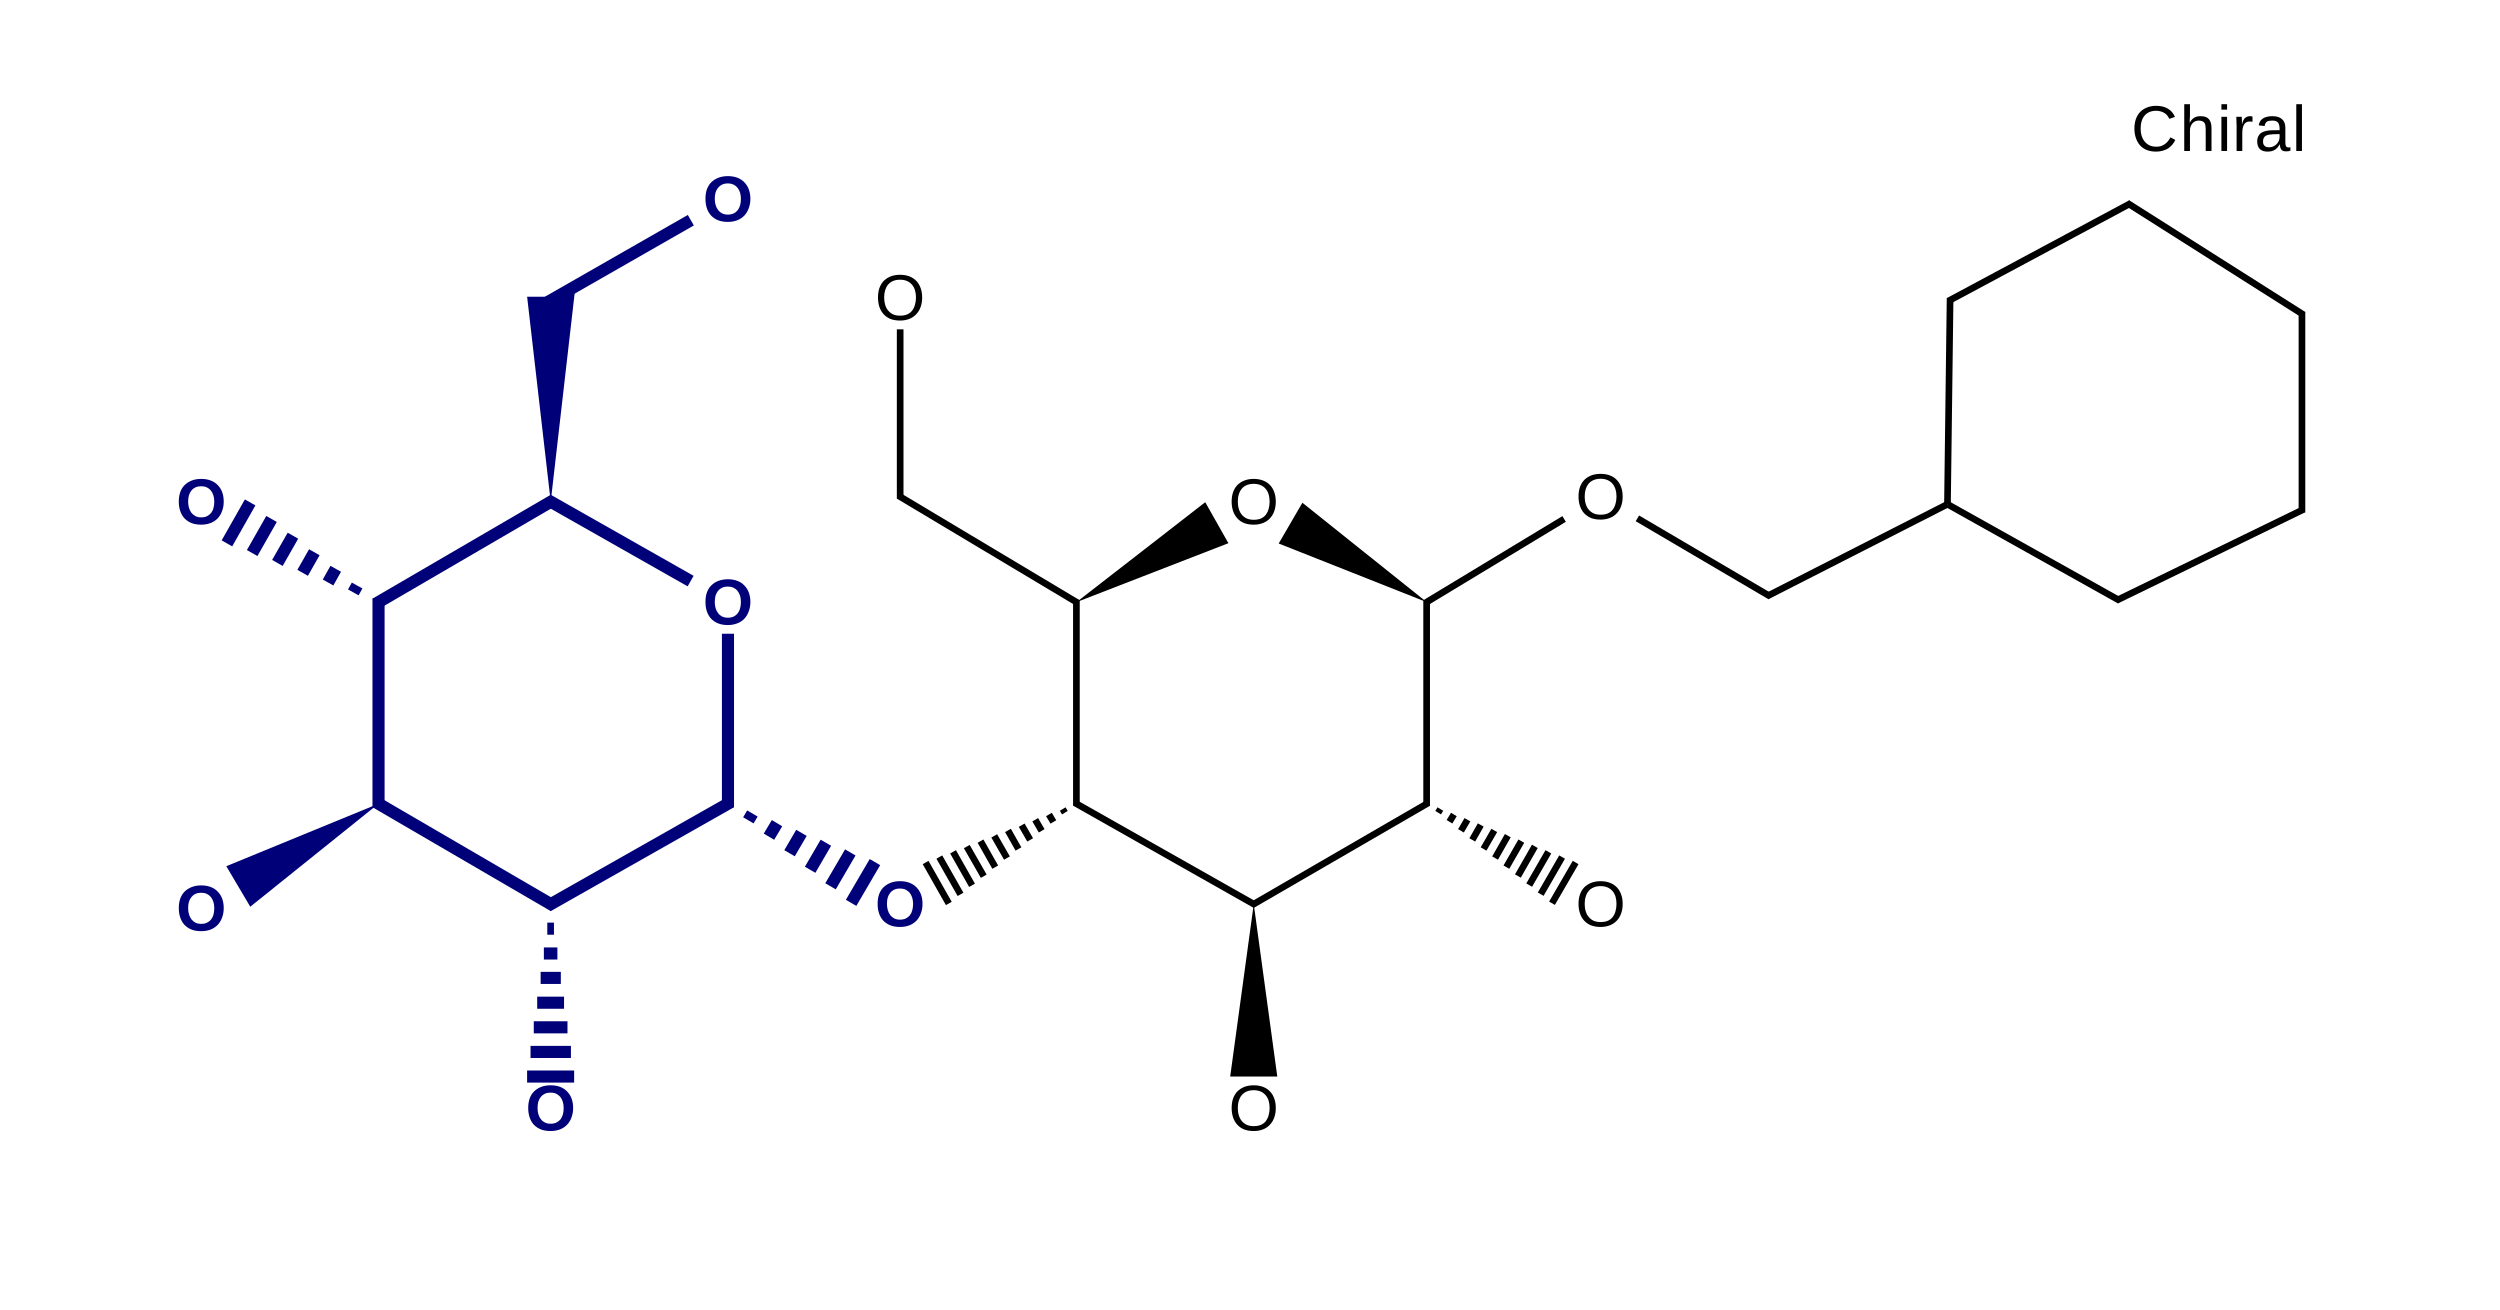 <?xml version="1.0" encoding="UTF-8"?>
<svg xmlns="http://www.w3.org/2000/svg" xmlns:xlink="http://www.w3.org/1999/xlink" width="215.2pt" height="112.8pt" viewBox="0 0 215.2 112.8" version="1.1">
<g id="surface7">
<path style=" stroke:none;fill-rule:nonzero;fill:rgb(0%,0%,0%);fill-opacity:1;" d="M 185.602 9.535 C 185.383 9.535 185.191 9.57 185.023 9.645 C 184.855 9.715 184.715 9.82 184.602 9.957 C 184.492 10.086 184.406 10.246 184.352 10.434 C 184.293 10.625 184.266 10.832 184.266 11.066 C 184.266 11.297 184.293 11.508 184.352 11.703 C 184.418 11.895 184.504 12.059 184.621 12.191 C 184.738 12.332 184.879 12.441 185.047 12.52 C 185.219 12.594 185.41 12.629 185.621 12.629 C 185.773 12.629 185.906 12.609 186.023 12.574 C 186.145 12.531 186.258 12.473 186.359 12.398 C 186.461 12.328 186.547 12.246 186.621 12.148 C 186.699 12.059 186.766 11.949 186.828 11.824 L 187.25 12.043 C 187.188 12.188 187.102 12.32 187 12.441 C 186.898 12.566 186.777 12.676 186.645 12.77 C 186.504 12.855 186.348 12.926 186.176 12.973 C 186 13.023 185.809 13.051 185.602 13.051 C 185.289 13.051 185.016 13 184.785 12.91 C 184.551 12.809 184.355 12.672 184.199 12.496 C 184.047 12.316 183.93 12.105 183.852 11.867 C 183.77 11.625 183.73 11.355 183.73 11.066 C 183.73 10.77 183.77 10.5 183.852 10.262 C 183.938 10.016 184.059 9.812 184.219 9.645 C 184.379 9.477 184.574 9.348 184.809 9.254 C 185.039 9.16 185.301 9.109 185.602 9.109 C 186.004 9.109 186.34 9.191 186.609 9.352 C 186.883 9.512 187.09 9.75 187.219 10.066 L 186.73 10.23 C 186.691 10.137 186.645 10.051 186.578 9.969 C 186.52 9.883 186.441 9.812 186.348 9.75 C 186.254 9.688 186.145 9.637 186.023 9.598 C 185.898 9.555 185.758 9.535 185.602 9.535 Z M 185.602 9.535 "/>
<path style=" stroke:none;fill-rule:nonzero;fill:rgb(0%,0%,0%);fill-opacity:1;" d="M 188.488 10.566 C 188.547 10.465 188.602 10.379 188.66 10.316 C 188.727 10.246 188.793 10.184 188.867 10.141 C 188.945 10.094 189.031 10.055 189.117 10.035 C 189.211 10.012 189.316 10 189.434 10 C 189.621 10 189.773 10.027 189.891 10.078 C 190.012 10.129 190.105 10.203 190.172 10.293 C 190.242 10.391 190.293 10.5 190.324 10.629 C 190.352 10.754 190.367 10.891 190.367 11.043 L 190.367 12.996 L 189.867 12.996 L 189.867 11.129 C 189.867 11.008 189.859 10.898 189.844 10.805 C 189.828 10.711 189.801 10.637 189.758 10.574 C 189.715 10.512 189.652 10.465 189.574 10.434 C 189.492 10.398 189.391 10.379 189.27 10.379 C 189.152 10.379 189.047 10.402 188.957 10.445 C 188.859 10.488 188.781 10.551 188.715 10.629 C 188.652 10.703 188.598 10.793 188.562 10.902 C 188.527 11.012 188.512 11.129 188.512 11.262 L 188.512 12.996 L 188.02 12.996 L 188.02 8.969 L 188.512 8.969 L 188.512 10.012 C 188.512 10.078 188.504 10.141 188.5 10.195 C 188.5 10.258 188.492 10.309 188.488 10.359 C 188.488 10.41 188.488 10.453 188.488 10.488 C 188.488 10.527 188.488 10.551 188.488 10.566 Z M 188.488 10.566 "/>
<path style=" stroke:none;fill-rule:nonzero;fill:rgb(0%,0%,0%);fill-opacity:1;" d="M 191.219 9.438 L 191.219 8.969 L 191.707 8.969 L 191.707 9.438 Z M 191.219 12.996 L 191.219 10.055 L 191.707 10.055 L 191.707 12.996 Z M 191.219 12.996 "/>
<path style=" stroke:none;fill-rule:nonzero;fill:rgb(0%,0%,0%);fill-opacity:1;" d="M 192.527 12.996 L 192.527 10.738 C 192.527 10.684 192.52 10.621 192.516 10.555 C 192.516 10.488 192.516 10.43 192.516 10.371 C 192.516 10.312 192.512 10.258 192.504 10.207 C 192.504 10.148 192.504 10.098 192.504 10.055 L 192.973 10.055 C 192.973 10.098 192.973 10.148 192.973 10.207 C 192.977 10.258 192.984 10.312 192.984 10.371 C 192.984 10.422 192.984 10.477 192.984 10.531 C 192.988 10.586 192.992 10.629 192.992 10.664 L 193.004 10.664 C 193.031 10.551 193.062 10.453 193.102 10.371 C 193.145 10.281 193.191 10.215 193.242 10.164 C 193.301 10.113 193.367 10.074 193.438 10.043 C 193.508 10.016 193.598 10 193.699 10 C 193.734 10 193.77 10.008 193.809 10.012 C 193.844 10.02 193.875 10.027 193.895 10.035 L 193.895 10.477 C 193.863 10.473 193.828 10.469 193.785 10.469 C 193.742 10.461 193.691 10.457 193.633 10.457 C 193.527 10.457 193.43 10.484 193.352 10.531 C 193.27 10.586 193.207 10.652 193.156 10.738 C 193.105 10.824 193.07 10.934 193.047 11.066 C 193.027 11.188 193.016 11.32 193.016 11.465 L 193.016 12.996 Z M 192.527 12.996 "/>
<path style=" stroke:none;fill-rule:nonzero;fill:rgb(0%,0%,0%);fill-opacity:1;" d="M 195.191 13.051 C 194.895 13.051 194.672 12.973 194.52 12.824 C 194.371 12.664 194.301 12.449 194.301 12.172 C 194.301 11.984 194.336 11.828 194.41 11.703 C 194.48 11.574 194.578 11.477 194.691 11.41 C 194.816 11.34 194.953 11.289 195.105 11.262 C 195.258 11.234 195.414 11.215 195.574 11.215 L 196.227 11.207 L 196.227 11.043 C 196.227 10.922 196.207 10.82 196.18 10.738 C 196.16 10.652 196.121 10.586 196.074 10.531 C 196.02 10.477 195.957 10.434 195.879 10.414 C 195.797 10.391 195.703 10.379 195.594 10.379 C 195.5 10.379 195.414 10.391 195.336 10.402 C 195.262 10.41 195.195 10.434 195.137 10.469 C 195.086 10.504 195.043 10.555 195.008 10.621 C 194.969 10.68 194.949 10.754 194.941 10.848 L 194.434 10.793 C 194.445 10.68 194.48 10.574 194.531 10.477 C 194.578 10.387 194.652 10.301 194.746 10.23 C 194.84 10.16 194.957 10.105 195.094 10.066 C 195.238 10.023 195.41 10 195.605 10 C 195.977 10 196.25 10.086 196.441 10.262 C 196.629 10.43 196.723 10.672 196.723 10.988 L 196.723 12.258 C 196.723 12.406 196.742 12.512 196.777 12.582 C 196.812 12.656 196.887 12.691 196.996 12.691 C 197.023 12.691 197.051 12.691 197.07 12.691 C 197.098 12.688 197.129 12.68 197.16 12.672 L 197.16 12.973 C 197.094 12.996 197.031 13.012 196.973 13.02 C 196.914 13.023 196.848 13.027 196.777 13.027 C 196.684 13.027 196.605 13.02 196.539 12.996 C 196.473 12.969 196.422 12.93 196.375 12.875 C 196.34 12.828 196.312 12.766 196.289 12.691 C 196.27 12.621 196.25 12.535 196.246 12.434 L 196.227 12.434 C 196.172 12.527 196.117 12.613 196.051 12.691 C 195.992 12.766 195.922 12.832 195.832 12.887 C 195.754 12.938 195.66 12.98 195.551 13.008 C 195.449 13.035 195.328 13.051 195.191 13.051 Z M 195.301 12.68 C 195.453 12.68 195.586 12.656 195.703 12.594 C 195.824 12.539 195.922 12.465 195.996 12.379 C 196.074 12.289 196.133 12.199 196.172 12.094 C 196.207 11.988 196.227 11.887 196.227 11.793 L 196.227 11.543 L 195.691 11.555 C 195.574 11.562 195.465 11.57 195.355 11.586 C 195.246 11.602 195.148 11.629 195.062 11.672 C 194.98 11.715 194.914 11.781 194.867 11.867 C 194.824 11.949 194.801 12.051 194.801 12.184 C 194.801 12.344 194.844 12.465 194.934 12.551 C 195.02 12.637 195.141 12.68 195.301 12.68 Z M 195.301 12.68 "/>
<path style=" stroke:none;fill-rule:nonzero;fill:rgb(0%,0%,0%);fill-opacity:1;" d="M 197.664 12.996 L 197.664 8.969 L 198.152 8.969 L 198.152 12.996 Z M 197.664 12.996 "/>
<path style=" stroke:none;fill-rule:nonzero;fill:rgb(0%,0%,47.059%);fill-opacity:1;" d="M 79.41 77.809 C 79.41 78.105 79.363 78.375 79.27 78.621 C 79.184 78.867 79.055 79.078 78.891 79.25 C 78.723 79.422 78.52 79.559 78.281 79.652 C 78.043 79.742 77.77 79.793 77.469 79.793 C 77.148 79.793 76.871 79.742 76.633 79.652 C 76.391 79.551 76.188 79.414 76.023 79.238 C 75.863 79.059 75.742 78.848 75.664 78.609 C 75.582 78.367 75.547 78.098 75.547 77.809 C 75.547 77.512 75.582 77.242 75.664 77.004 C 75.75 76.758 75.875 76.555 76.043 76.387 C 76.211 76.219 76.414 76.09 76.652 75.996 C 76.891 75.902 77.164 75.852 77.477 75.852 C 77.789 75.852 78.066 75.902 78.305 75.996 C 78.543 76.09 78.742 76.223 78.902 76.395 C 79.066 76.562 79.195 76.766 79.281 77.004 C 79.367 77.242 79.41 77.512 79.41 77.809 Z M 78.598 77.809 C 78.598 77.605 78.57 77.426 78.52 77.266 C 78.469 77.105 78.395 76.969 78.305 76.852 C 78.207 76.738 78.09 76.645 77.957 76.582 C 77.816 76.516 77.656 76.484 77.477 76.484 C 77.289 76.484 77.121 76.516 76.98 76.582 C 76.84 76.645 76.723 76.738 76.633 76.852 C 76.535 76.969 76.461 77.105 76.414 77.266 C 76.371 77.426 76.348 77.605 76.348 77.809 C 76.348 78.012 76.375 78.195 76.426 78.359 C 76.473 78.52 76.547 78.66 76.641 78.785 C 76.734 78.898 76.852 78.996 76.988 79.066 C 77.125 79.129 77.285 79.164 77.469 79.164 C 77.664 79.164 77.828 79.129 77.969 79.066 C 78.109 78.996 78.23 78.898 78.324 78.785 C 78.418 78.66 78.488 78.516 78.531 78.348 C 78.574 78.184 78.598 78.004 78.598 77.809 Z M 78.598 77.809 "/>
<path style=" stroke:none;fill-rule:nonzero;fill:rgb(0%,0%,0%);fill-opacity:1;" d="M 109.82 43.18 C 109.82 43.477 109.777 43.746 109.691 43.992 C 109.605 44.238 109.477 44.449 109.312 44.621 C 109.152 44.797 108.953 44.93 108.715 45.023 C 108.48 45.113 108.219 45.164 107.922 45.164 C 107.602 45.164 107.324 45.113 107.086 45.023 C 106.852 44.922 106.656 44.785 106.5 44.609 C 106.34 44.43 106.219 44.219 106.141 43.98 C 106.059 43.738 106.02 43.469 106.02 43.18 C 106.02 42.883 106.059 42.613 106.141 42.375 C 106.227 42.129 106.348 41.926 106.508 41.758 C 106.676 41.59 106.871 41.461 107.105 41.367 C 107.344 41.273 107.617 41.223 107.922 41.223 C 108.227 41.223 108.496 41.273 108.734 41.367 C 108.973 41.461 109.172 41.594 109.332 41.766 C 109.492 41.934 109.609 42.137 109.691 42.375 C 109.777 42.613 109.82 42.883 109.82 43.18 Z M 109.289 43.18 C 109.289 42.949 109.258 42.738 109.203 42.547 C 109.145 42.359 109.055 42.203 108.941 42.07 C 108.824 41.934 108.68 41.828 108.508 41.758 C 108.34 41.688 108.145 41.648 107.922 41.648 C 107.695 41.648 107.496 41.688 107.324 41.758 C 107.148 41.828 107.004 41.934 106.891 42.07 C 106.781 42.203 106.695 42.359 106.641 42.547 C 106.578 42.738 106.551 42.949 106.551 43.18 C 106.551 43.41 106.578 43.621 106.641 43.816 C 106.695 44.008 106.785 44.172 106.898 44.309 C 107.016 44.445 107.156 44.555 107.324 44.633 C 107.496 44.707 107.695 44.742 107.922 44.742 C 108.16 44.742 108.367 44.707 108.539 44.633 C 108.715 44.555 108.855 44.445 108.965 44.309 C 109.07 44.164 109.152 43.996 109.203 43.809 C 109.258 43.613 109.289 43.402 109.289 43.18 Z M 109.289 43.18 "/>
<path style=" stroke:none;fill-rule:nonzero;fill:rgb(0%,0%,0%);fill-opacity:1;" d="M 109.82 95.375 C 109.82 95.672 109.777 95.945 109.691 96.188 C 109.605 96.438 109.477 96.645 109.312 96.816 C 109.152 96.992 108.953 97.129 108.715 97.219 C 108.48 97.312 108.219 97.359 107.922 97.359 C 107.602 97.359 107.324 97.312 107.086 97.219 C 106.852 97.121 106.656 96.98 106.5 96.809 C 106.34 96.629 106.219 96.418 106.141 96.18 C 106.059 95.934 106.02 95.664 106.02 95.375 C 106.02 95.078 106.059 94.809 106.141 94.57 C 106.227 94.328 106.348 94.121 106.508 93.953 C 106.676 93.789 106.871 93.656 107.105 93.562 C 107.344 93.469 107.617 93.422 107.922 93.422 C 108.227 93.422 108.496 93.469 108.734 93.562 C 108.973 93.656 109.172 93.789 109.332 93.965 C 109.492 94.133 109.609 94.332 109.691 94.57 C 109.777 94.809 109.82 95.078 109.82 95.375 Z M 109.289 95.375 C 109.289 95.145 109.258 94.934 109.203 94.746 C 109.145 94.559 109.055 94.398 108.941 94.27 C 108.824 94.133 108.68 94.027 108.508 93.953 C 108.34 93.883 108.145 93.844 107.922 93.844 C 107.695 93.844 107.496 93.883 107.324 93.953 C 107.148 94.027 107.004 94.133 106.891 94.27 C 106.781 94.398 106.695 94.559 106.641 94.746 C 106.578 94.934 106.551 95.145 106.551 95.375 C 106.551 95.609 106.578 95.82 106.641 96.016 C 106.695 96.203 106.785 96.367 106.898 96.504 C 107.016 96.641 107.156 96.75 107.324 96.828 C 107.496 96.902 107.695 96.938 107.922 96.938 C 108.16 96.938 108.367 96.902 108.539 96.828 C 108.715 96.75 108.855 96.641 108.965 96.504 C 109.07 96.359 109.152 96.195 109.203 96.004 C 109.258 95.809 109.289 95.602 109.289 95.375 Z M 109.289 95.375 "/>
<path style=" stroke:none;fill-rule:nonzero;fill:rgb(0%,0%,0%);fill-opacity:1;" d="M 79.379 25.605 C 79.379 25.906 79.336 26.176 79.25 26.422 C 79.16 26.668 79.035 26.879 78.867 27.051 C 78.707 27.223 78.512 27.359 78.27 27.453 C 78.039 27.543 77.773 27.594 77.477 27.594 C 77.156 27.594 76.879 27.543 76.641 27.453 C 76.41 27.352 76.211 27.215 76.055 27.039 C 75.895 26.859 75.777 26.648 75.695 26.41 C 75.617 26.168 75.578 25.898 75.578 25.605 C 75.578 25.312 75.617 25.043 75.695 24.805 C 75.785 24.559 75.906 24.355 76.066 24.184 C 76.23 24.02 76.43 23.891 76.664 23.793 C 76.902 23.703 77.176 23.652 77.477 23.652 C 77.781 23.652 78.055 23.703 78.293 23.793 C 78.531 23.891 78.73 24.023 78.891 24.195 C 79.047 24.363 79.168 24.566 79.25 24.805 C 79.336 25.043 79.379 25.312 79.379 25.605 Z M 78.848 25.605 C 78.848 25.375 78.816 25.168 78.758 24.977 C 78.699 24.789 78.613 24.629 78.5 24.5 C 78.383 24.363 78.238 24.258 78.066 24.184 C 77.895 24.113 77.699 24.078 77.477 24.078 C 77.254 24.078 77.055 24.113 76.879 24.184 C 76.707 24.258 76.559 24.363 76.445 24.5 C 76.336 24.629 76.254 24.789 76.195 24.977 C 76.137 25.168 76.109 25.375 76.109 25.605 C 76.109 25.84 76.137 26.051 76.195 26.246 C 76.254 26.438 76.34 26.602 76.457 26.734 C 76.57 26.875 76.711 26.984 76.879 27.062 C 77.055 27.137 77.254 27.172 77.477 27.172 C 77.719 27.172 77.922 27.137 78.098 27.062 C 78.27 26.984 78.414 26.875 78.52 26.734 C 78.629 26.594 78.707 26.426 78.758 26.238 C 78.816 26.043 78.848 25.832 78.848 25.605 Z M 78.848 25.605 "/>
<path style=" stroke:none;fill-rule:nonzero;fill:rgb(0%,0%,47.059%);fill-opacity:1;" d="M 64.594 51.816 C 64.594 52.117 64.543 52.387 64.449 52.629 C 64.363 52.879 64.234 53.086 64.07 53.262 C 63.902 53.434 63.703 53.57 63.461 53.66 C 63.223 53.754 62.953 53.805 62.648 53.805 C 62.328 53.805 62.051 53.754 61.812 53.66 C 61.574 53.562 61.367 53.422 61.203 53.25 C 61.043 53.07 60.922 52.859 60.844 52.621 C 60.762 52.375 60.727 52.105 60.727 51.816 C 60.727 51.52 60.762 51.254 60.844 51.016 C 60.934 50.77 61.055 50.562 61.227 50.395 C 61.391 50.23 61.594 50.098 61.832 50.004 C 62.07 49.914 62.348 49.863 62.66 49.863 C 62.969 49.863 63.246 49.914 63.484 50.004 C 63.723 50.098 63.922 50.23 64.082 50.406 C 64.246 50.574 64.375 50.773 64.461 51.016 C 64.547 51.254 64.594 51.52 64.594 51.816 Z M 63.777 51.816 C 63.777 51.617 63.75 51.434 63.703 51.273 C 63.648 51.117 63.578 50.977 63.484 50.863 C 63.391 50.746 63.273 50.656 63.137 50.59 C 62.996 50.523 62.836 50.492 62.66 50.492 C 62.469 50.492 62.305 50.523 62.16 50.59 C 62.02 50.656 61.902 50.746 61.812 50.863 C 61.715 50.977 61.645 51.117 61.594 51.273 C 61.551 51.434 61.527 51.617 61.527 51.816 C 61.527 52.02 61.555 52.203 61.605 52.371 C 61.652 52.531 61.727 52.672 61.824 52.793 C 61.914 52.91 62.031 53.004 62.168 53.074 C 62.305 53.141 62.465 53.172 62.648 53.172 C 62.844 53.172 63.008 53.141 63.148 53.074 C 63.293 53.004 63.41 52.91 63.504 52.793 C 63.598 52.672 63.668 52.527 63.711 52.359 C 63.754 52.195 63.777 52.012 63.777 51.816 Z M 63.777 51.816 "/>
<path style=" stroke:none;fill-rule:nonzero;fill:rgb(0%,0%,0%);fill-opacity:1;" d="M 139.68 77.809 C 139.68 78.105 139.637 78.375 139.551 78.621 C 139.465 78.867 139.336 79.078 139.172 79.25 C 139.012 79.422 138.812 79.559 138.574 79.652 C 138.34 79.742 138.074 79.793 137.781 79.793 C 137.461 79.793 137.184 79.742 136.945 79.652 C 136.711 79.551 136.516 79.414 136.355 79.238 C 136.195 79.059 136.078 78.848 136 78.609 C 135.918 78.367 135.879 78.098 135.879 77.809 C 135.879 77.512 135.918 77.242 136 77.004 C 136.086 76.758 136.207 76.555 136.367 76.387 C 136.535 76.219 136.73 76.09 136.965 75.996 C 137.203 75.902 137.477 75.852 137.781 75.852 C 138.086 75.852 138.355 75.902 138.594 75.996 C 138.832 76.09 139.031 76.223 139.191 76.395 C 139.348 76.562 139.469 76.766 139.551 77.004 C 139.637 77.242 139.68 77.512 139.68 77.809 Z M 139.148 77.809 C 139.148 77.574 139.117 77.367 139.062 77.176 C 139 76.988 138.914 76.828 138.801 76.699 C 138.684 76.562 138.539 76.457 138.367 76.387 C 138.199 76.312 138.004 76.277 137.781 76.277 C 137.555 76.277 137.355 76.312 137.184 76.387 C 137.008 76.457 136.863 76.562 136.75 76.699 C 136.641 76.828 136.555 76.988 136.5 77.176 C 136.438 77.367 136.41 77.574 136.41 77.809 C 136.41 78.039 136.438 78.25 136.5 78.445 C 136.555 78.637 136.641 78.801 136.758 78.934 C 136.875 79.074 137.016 79.184 137.184 79.262 C 137.355 79.336 137.555 79.371 137.781 79.371 C 138.02 79.371 138.227 79.336 138.398 79.262 C 138.574 79.184 138.715 79.074 138.824 78.934 C 138.93 78.793 139.012 78.625 139.062 78.438 C 139.117 78.242 139.148 78.031 139.148 77.809 Z M 139.148 77.809 "/>
<path style=" stroke:none;fill-rule:nonzero;fill:rgb(0%,0%,0%);fill-opacity:1;" d="M 139.68 42.742 C 139.68 43.039 139.637 43.312 139.551 43.555 C 139.465 43.801 139.336 44.012 139.172 44.184 C 139.012 44.359 138.812 44.492 138.574 44.586 C 138.34 44.68 138.074 44.727 137.781 44.727 C 137.461 44.727 137.184 44.68 136.945 44.586 C 136.711 44.484 136.516 44.348 136.355 44.172 C 136.195 43.996 136.078 43.781 136 43.543 C 135.918 43.301 135.879 43.031 135.879 42.742 C 135.879 42.445 135.918 42.176 136 41.938 C 136.086 41.695 136.207 41.488 136.367 41.32 C 136.535 41.152 136.73 41.023 136.965 40.93 C 137.203 40.836 137.477 40.789 137.781 40.789 C 138.086 40.789 138.355 40.836 138.594 40.93 C 138.832 41.023 139.031 41.156 139.191 41.332 C 139.348 41.5 139.469 41.699 139.551 41.938 C 139.637 42.176 139.68 42.445 139.68 42.742 Z M 139.148 42.742 C 139.148 42.512 139.117 42.301 139.062 42.113 C 139 41.926 138.914 41.766 138.801 41.633 C 138.684 41.5 138.539 41.395 138.367 41.32 C 138.199 41.25 138.004 41.211 137.781 41.211 C 137.555 41.211 137.355 41.25 137.184 41.32 C 137.008 41.395 136.863 41.5 136.75 41.633 C 136.641 41.766 136.555 41.926 136.5 42.113 C 136.438 42.301 136.41 42.512 136.41 42.742 C 136.41 42.973 136.438 43.188 136.5 43.383 C 136.555 43.57 136.641 43.734 136.758 43.871 C 136.875 44.008 137.016 44.117 137.184 44.195 C 137.355 44.27 137.555 44.305 137.781 44.305 C 138.02 44.305 138.227 44.27 138.398 44.195 C 138.574 44.117 138.715 44.008 138.824 43.871 C 138.93 43.727 139.012 43.562 139.062 43.371 C 139.117 43.176 139.148 42.965 139.148 42.742 Z M 139.148 42.742 "/>
<path style=" stroke:none;fill-rule:nonzero;fill:rgb(0%,0%,47.059%);fill-opacity:1;" d="M 49.336 95.375 C 49.336 95.672 49.285 95.945 49.195 96.188 C 49.105 96.438 48.98 96.645 48.812 96.816 C 48.645 96.992 48.445 97.129 48.207 97.219 C 47.965 97.312 47.695 97.359 47.391 97.359 C 47.07 97.359 46.793 97.312 46.555 97.219 C 46.316 97.121 46.113 96.98 45.945 96.809 C 45.785 96.629 45.668 96.418 45.59 96.18 C 45.508 95.934 45.469 95.664 45.469 95.375 C 45.469 95.078 45.508 94.809 45.59 94.57 C 45.676 94.328 45.801 94.121 45.969 93.953 C 46.133 93.789 46.336 93.656 46.578 93.562 C 46.816 93.469 47.09 93.422 47.402 93.422 C 47.711 93.422 47.988 93.469 48.227 93.562 C 48.465 93.656 48.664 93.789 48.824 93.965 C 48.992 94.133 49.117 94.332 49.203 94.57 C 49.293 94.809 49.336 95.078 49.336 95.375 Z M 48.52 95.375 C 48.52 95.176 48.492 94.992 48.445 94.832 C 48.395 94.676 48.32 94.535 48.227 94.418 C 48.133 94.305 48.016 94.215 47.879 94.148 C 47.742 94.082 47.582 94.051 47.402 94.051 C 47.211 94.051 47.047 94.082 46.902 94.148 C 46.766 94.215 46.648 94.305 46.555 94.418 C 46.461 94.535 46.387 94.676 46.336 94.832 C 46.293 94.992 46.273 95.176 46.273 95.375 C 46.273 95.578 46.297 95.762 46.348 95.93 C 46.398 96.09 46.469 96.23 46.566 96.352 C 46.656 96.469 46.773 96.562 46.914 96.633 C 47.051 96.699 47.211 96.73 47.391 96.73 C 47.586 96.73 47.754 96.699 47.891 96.633 C 48.035 96.562 48.152 96.469 48.25 96.352 C 48.34 96.23 48.41 96.086 48.457 95.918 C 48.5 95.75 48.52 95.57 48.52 95.375 Z M 48.52 95.375 "/>
<path style=" stroke:none;fill-rule:nonzero;fill:rgb(0%,0%,47.059%);fill-opacity:1;" d="M 19.258 78.172 C 19.258 78.469 19.211 78.738 19.117 78.984 C 19.031 79.23 18.902 79.441 18.738 79.613 C 18.57 79.789 18.367 79.922 18.129 80.016 C 17.891 80.109 17.617 80.156 17.316 80.156 C 16.996 80.156 16.719 80.109 16.48 80.016 C 16.238 79.914 16.035 79.777 15.871 79.602 C 15.711 79.422 15.59 79.211 15.512 78.973 C 15.43 78.73 15.391 78.461 15.391 78.172 C 15.391 77.875 15.43 77.605 15.512 77.367 C 15.598 77.121 15.723 76.918 15.891 76.75 C 16.059 76.582 16.262 76.453 16.5 76.359 C 16.738 76.266 17.012 76.215 17.324 76.215 C 17.637 76.215 17.914 76.266 18.152 76.359 C 18.391 76.453 18.59 76.586 18.75 76.758 C 18.914 76.926 19.043 77.129 19.129 77.367 C 19.215 77.605 19.258 77.875 19.258 78.172 Z M 18.445 78.172 C 18.445 77.969 18.418 77.789 18.367 77.629 C 18.316 77.469 18.242 77.332 18.152 77.215 C 18.055 77.102 17.938 77.008 17.805 76.945 C 17.664 76.879 17.504 76.848 17.324 76.848 C 17.137 76.848 16.969 76.879 16.824 76.945 C 16.688 77.008 16.57 77.102 16.48 77.215 C 16.383 77.332 16.309 77.469 16.262 77.629 C 16.219 77.789 16.195 77.969 16.195 78.172 C 16.195 78.375 16.219 78.559 16.273 78.723 C 16.32 78.883 16.395 79.023 16.488 79.148 C 16.582 79.262 16.699 79.359 16.836 79.43 C 16.973 79.496 17.133 79.527 17.316 79.527 C 17.512 79.527 17.676 79.496 17.812 79.43 C 17.957 79.359 18.078 79.262 18.172 79.148 C 18.266 79.023 18.336 78.883 18.379 78.711 C 18.422 78.547 18.445 78.367 18.445 78.172 Z M 18.445 78.172 "/>
<path style=" stroke:none;fill-rule:nonzero;fill:rgb(0%,0%,47.059%);fill-opacity:1;" d="M 19.258 43.18 C 19.258 43.477 19.211 43.746 19.117 43.992 C 19.031 44.238 18.902 44.449 18.738 44.621 C 18.57 44.797 18.367 44.93 18.129 45.023 C 17.891 45.113 17.617 45.164 17.316 45.164 C 16.996 45.164 16.719 45.113 16.48 45.023 C 16.238 44.922 16.035 44.785 15.871 44.609 C 15.711 44.43 15.59 44.219 15.512 43.98 C 15.43 43.738 15.391 43.469 15.391 43.18 C 15.391 42.883 15.43 42.613 15.512 42.375 C 15.598 42.129 15.723 41.926 15.891 41.758 C 16.059 41.59 16.262 41.461 16.5 41.367 C 16.738 41.273 17.012 41.223 17.324 41.223 C 17.637 41.223 17.914 41.273 18.152 41.367 C 18.391 41.461 18.59 41.594 18.75 41.766 C 18.914 41.934 19.043 42.137 19.129 42.375 C 19.215 42.613 19.258 42.883 19.258 43.18 Z M 18.445 43.18 C 18.445 42.977 18.418 42.797 18.367 42.637 C 18.316 42.477 18.242 42.34 18.152 42.223 C 18.055 42.109 17.938 42.016 17.805 41.953 C 17.664 41.887 17.504 41.855 17.324 41.855 C 17.137 41.855 16.969 41.887 16.824 41.953 C 16.688 42.016 16.57 42.109 16.48 42.223 C 16.383 42.34 16.309 42.477 16.262 42.637 C 16.219 42.797 16.195 42.977 16.195 43.18 C 16.195 43.383 16.219 43.566 16.273 43.73 C 16.32 43.891 16.395 44.031 16.488 44.156 C 16.582 44.27 16.699 44.367 16.836 44.438 C 16.973 44.504 17.133 44.535 17.316 44.535 C 17.512 44.535 17.676 44.504 17.812 44.438 C 17.957 44.367 18.078 44.27 18.172 44.156 C 18.266 44.031 18.336 43.891 18.379 43.719 C 18.422 43.555 18.445 43.375 18.445 43.18 Z M 18.445 43.18 "/>
<path style=" stroke:none;fill-rule:nonzero;fill:rgb(0%,0%,47.059%);fill-opacity:1;" d="M 64.594 17.113 C 64.594 17.414 64.543 17.684 64.449 17.93 C 64.363 18.176 64.234 18.383 64.07 18.559 C 63.902 18.73 63.703 18.867 63.461 18.961 C 63.223 19.051 62.953 19.102 62.648 19.102 C 62.328 19.102 62.051 19.051 61.812 18.961 C 61.574 18.859 61.367 18.723 61.203 18.547 C 61.043 18.367 60.922 18.156 60.844 17.918 C 60.762 17.676 60.727 17.406 60.727 17.113 C 60.727 16.82 60.762 16.551 60.844 16.312 C 60.934 16.066 61.055 15.863 61.227 15.691 C 61.391 15.527 61.594 15.398 61.832 15.301 C 62.07 15.211 62.348 15.16 62.66 15.16 C 62.969 15.16 63.246 15.211 63.484 15.301 C 63.723 15.398 63.922 15.531 64.082 15.703 C 64.246 15.871 64.375 16.074 64.461 16.312 C 64.547 16.551 64.594 16.82 64.594 17.113 Z M 63.777 17.113 C 63.777 16.914 63.75 16.73 63.703 16.574 C 63.648 16.414 63.578 16.277 63.484 16.16 C 63.391 16.047 63.273 15.953 63.137 15.887 C 62.996 15.824 62.836 15.789 62.66 15.789 C 62.469 15.789 62.305 15.824 62.16 15.887 C 62.02 15.953 61.902 16.047 61.812 16.16 C 61.715 16.277 61.645 16.414 61.594 16.574 C 61.551 16.73 61.527 16.914 61.527 17.113 C 61.527 17.32 61.555 17.504 61.605 17.668 C 61.652 17.828 61.727 17.969 61.824 18.09 C 61.914 18.207 62.031 18.305 62.168 18.375 C 62.305 18.438 62.465 18.473 62.648 18.473 C 62.844 18.473 63.008 18.438 63.148 18.375 C 63.293 18.305 63.41 18.207 63.504 18.09 C 63.598 17.969 63.668 17.824 63.711 17.656 C 63.754 17.492 63.777 17.309 63.777 17.113 Z M 63.777 17.113 "/>
<path style="fill:none;stroke-width:0.033;stroke-linecap:butt;stroke-linejoin:miter;stroke:rgb(0%,0%,0%);stroke-opacity:1;stroke-miterlimit:10;" d="M 4.335 3.007 L 4.335 1.989 " transform="matrix(17.377,0,0,17.365,17.327,17.131)"/>
<path style="fill:none;stroke-width:0.033;stroke-linecap:butt;stroke-linejoin:miter;stroke:rgb(0%,0%,0%);stroke-opacity:1;stroke-miterlimit:10;" d="M 4.267 3.024 L 4.278 3.042 M 4.199 3.051 L 4.221 3.088 M 4.131 3.077 L 4.163 3.132 M 4.064 3.104 L 4.106 3.177 M 3.996 3.13 L 4.048 3.222 M 3.928 3.157 L 3.991 3.267 M 3.86 3.183 L 3.933 3.312 M 3.792 3.21 L 3.876 3.357 M 3.724 3.236 L 3.818 3.402 M 3.656 3.262 L 3.761 3.447 M 3.588 3.289 L 3.703 3.492 " transform="matrix(17.377,0,0,17.365,17.327,17.131)"/>
<path style="fill:none;stroke-width:0.033;stroke-linecap:butt;stroke-linejoin:miter;stroke:rgb(0%,0%,0%);stroke-opacity:1;stroke-miterlimit:10;" d="M 4.327 2.993 L 5.222 3.5 " transform="matrix(17.377,0,0,17.365,17.327,17.131)"/>
<path style=" stroke:none;fill-rule:nonzero;fill:rgb(0%,0%,0%);fill-opacity:1;" d="M 92.664 51.832 L 105.742 46.758 L 103.746 43.23 "/>
<path style="fill:none;stroke-width:0.033;stroke-linecap:butt;stroke-linejoin:miter;stroke:rgb(0%,0%,0%);stroke-opacity:1;stroke-miterlimit:10;" d="M 4.343 2.003 L 3.454 1.471 " transform="matrix(17.377,0,0,17.365,17.327,17.131)"/>
<path style="fill:none;stroke-width:0.06;stroke-linecap:butt;stroke-linejoin:miter;stroke:rgb(0%,0%,47.059%);stroke-opacity:1;stroke-miterlimit:10;" d="M 2.71 3.08 L 2.73 3.046 M 2.812 3.161 L 2.852 3.094 M 2.914 3.243 L 2.973 3.142 M 3.016 3.325 L 3.094 3.191 M 3.117 3.407 L 3.215 3.239 M 3.219 3.489 L 3.337 3.287 " transform="matrix(17.377,0,0,17.365,17.327,17.131)"/>
<path style="fill:none;stroke-width:0.033;stroke-linecap:butt;stroke-linejoin:miter;stroke:rgb(0%,0%,0%);stroke-opacity:1;stroke-miterlimit:10;" d="M 5.205 3.5 L 6.079 2.993 " transform="matrix(17.377,0,0,17.365,17.327,17.131)"/>
<path style=" stroke:none;fill-rule:nonzero;fill:rgb(0%,0%,0%);fill-opacity:1;" d="M 107.922 77.824 L 105.895 92.668 L 109.949 92.668 "/>
<path style=" stroke:none;fill-rule:nonzero;fill:rgb(0%,0%,0%);fill-opacity:1;" d="M 122.812 51.832 L 112.109 43.277 L 110.07 46.785 "/>
<path style="fill:none;stroke-width:0.033;stroke-linecap:butt;stroke-linejoin:miter;stroke:rgb(0%,0%,0%);stroke-opacity:1;stroke-miterlimit:10;" d="M 3.462 1.485 L 3.462 0.646 " transform="matrix(17.377,0,0,17.365,17.327,17.131)"/>
<path style="fill:none;stroke-width:0.06;stroke-linecap:butt;stroke-linejoin:miter;stroke:rgb(0%,0%,47.059%);stroke-opacity:1;stroke-miterlimit:10;" d="M 2.609 3.015 L 2.609 2.155 " transform="matrix(17.377,0,0,17.365,17.327,17.131)"/>
<path style="fill:none;stroke-width:0.06;stroke-linecap:butt;stroke-linejoin:miter;stroke:rgb(0%,0%,47.059%);stroke-opacity:1;stroke-miterlimit:10;" d="M 2.624 2.989 L 1.716 3.504 " transform="matrix(17.377,0,0,17.365,17.327,17.131)"/>
<path style="fill:none;stroke-width:0.033;stroke-linecap:butt;stroke-linejoin:miter;stroke:rgb(0%,0%,0%);stroke-opacity:1;stroke-miterlimit:10;" d="M 6.127 3.042 L 6.138 3.024 M 6.183 3.087 L 6.205 3.051 M 6.24 3.132 L 6.272 3.077 M 6.296 3.177 L 6.338 3.103 M 6.352 3.222 L 6.405 3.13 M 6.409 3.267 L 6.472 3.156 M 6.465 3.312 L 6.539 3.183 M 6.522 3.356 L 6.606 3.209 M 6.578 3.401 L 6.673 3.236 M 6.635 3.446 L 6.741 3.262 M 6.691 3.491 L 6.808 3.289 " transform="matrix(17.377,0,0,17.365,17.327,17.131)"/>
<path style="fill:none;stroke-width:0.033;stroke-linecap:butt;stroke-linejoin:miter;stroke:rgb(0%,0%,0%);stroke-opacity:1;stroke-miterlimit:10;" d="M 6.062 2.003 L 6.751 1.586 " transform="matrix(17.377,0,0,17.365,17.327,17.131)"/>
<path style="fill:none;stroke-width:0.06;stroke-linecap:butt;stroke-linejoin:miter;stroke:rgb(0%,0%,47.059%);stroke-opacity:1;stroke-miterlimit:10;" d="M 2.424 1.894 L 1.716 1.492 " transform="matrix(17.377,0,0,17.365,17.327,17.131)"/>
<path style="fill:none;stroke-width:0.06;stroke-linecap:butt;stroke-linejoin:miter;stroke:rgb(0%,0%,47.059%);stroke-opacity:1;stroke-miterlimit:10;" d="M 1.746 3.504 L 0.863 2.989 " transform="matrix(17.377,0,0,17.365,17.327,17.131)"/>
<path style="fill:none;stroke-width:0.06;stroke-linecap:butt;stroke-linejoin:miter;stroke:rgb(0%,0%,47.059%);stroke-opacity:1;stroke-miterlimit:10;" d="M 1.714 3.617 L 1.747 3.617 M 1.697 3.74 L 1.764 3.74 M 1.681 3.861 L 1.781 3.861 M 1.664 3.984 L 1.797 3.984 M 1.647 4.106 L 1.814 4.106 M 1.631 4.228 L 1.831 4.228 M 1.614 4.35 L 1.847 4.35 " transform="matrix(17.377,0,0,17.365,17.327,17.131)"/>
<path style="fill:none;stroke-width:0.033;stroke-linecap:butt;stroke-linejoin:miter;stroke:rgb(0%,0%,0%);stroke-opacity:1;stroke-miterlimit:10;" d="M 7.114 1.583 L 7.772 1.97 " transform="matrix(17.377,0,0,17.365,17.327,17.131)"/>
<path style="fill:none;stroke-width:0.06;stroke-linecap:butt;stroke-linejoin:miter;stroke:rgb(0%,0%,47.059%);stroke-opacity:1;stroke-miterlimit:10;" d="M 1.746 1.492 L 0.863 2.007 " transform="matrix(17.377,0,0,17.365,17.327,17.131)"/>
<path style=" stroke:none;fill-rule:nonzero;fill:rgb(0%,0%,47.059%);fill-opacity:1;" d="M 47.406 43.195 L 49.574 24.301 L 47.406 25.543 L 45.375 25.543 "/>
<path style=" stroke:none;fill-rule:nonzero;fill:rgb(0%,0%,47.059%);fill-opacity:1;" d="M 32.582 69.184 L 19.48 74.562 L 21.543 78.051 "/>
<path style="fill:none;stroke-width:0.033;stroke-linecap:butt;stroke-linejoin:miter;stroke:rgb(0%,0%,0%);stroke-opacity:1;stroke-miterlimit:10;" d="M 7.756 1.969 L 8.65 1.513 " transform="matrix(17.377,0,0,17.365,17.327,17.131)"/>
<path style="fill:none;stroke-width:0.06;stroke-linecap:butt;stroke-linejoin:miter;stroke:rgb(0%,0%,47.059%);stroke-opacity:1;stroke-miterlimit:10;" d="M 0.772 1.916 L 0.753 1.95 M 0.666 1.833 L 0.628 1.901 M 0.56 1.751 L 0.502 1.853 M 0.454 1.669 L 0.377 1.804 M 0.348 1.586 L 0.252 1.755 M 0.242 1.504 L 0.127 1.707 " transform="matrix(17.377,0,0,17.365,17.327,17.131)"/>
<path style="fill:none;stroke-width:0.06;stroke-linecap:butt;stroke-linejoin:miter;stroke:rgb(0%,0%,47.059%);stroke-opacity:1;stroke-miterlimit:10;" d="M 1.716 0.511 L 2.425 0.105 " transform="matrix(17.377,0,0,17.365,17.327,17.131)"/>
<path style="fill:none;stroke-width:0.033;stroke-linecap:butt;stroke-linejoin:miter;stroke:rgb(0%,0%,0%);stroke-opacity:1;stroke-miterlimit:10;" d="M 8.65 1.513 L 9.502 1.99 " transform="matrix(17.377,0,0,17.365,17.327,17.131)"/>
<path style="fill:none;stroke-width:0.033;stroke-linecap:butt;stroke-linejoin:miter;stroke:rgb(0%,0%,0%);stroke-opacity:1;stroke-miterlimit:10;" d="M 8.65 1.513 L 8.663 0.492 " transform="matrix(17.377,0,0,17.365,17.327,17.131)"/>
<path style="fill:none;stroke-width:0.033;stroke-linecap:butt;stroke-linejoin:miter;stroke:rgb(0%,0%,0%);stroke-opacity:1;stroke-miterlimit:10;" d="M 9.487 1.99 L 10.415 1.538 " transform="matrix(17.377,0,0,17.365,17.327,17.131)"/>
<path style="fill:none;stroke-width:0.033;stroke-linecap:butt;stroke-linejoin:miter;stroke:rgb(0%,0%,0%);stroke-opacity:1;stroke-miterlimit:10;" d="M 8.654 0.506 L 9.558 0.021 " transform="matrix(17.377,0,0,17.365,17.327,17.131)"/>
<path style="fill:none;stroke-width:0.033;stroke-linecap:butt;stroke-linejoin:miter;stroke:rgb(0%,0%,0%);stroke-opacity:1;stroke-miterlimit:10;" d="M 10.406 1.553 L 10.406 0.56 " transform="matrix(17.377,0,0,17.365,17.327,17.131)"/>
<path style="fill:none;stroke-width:0.033;stroke-linecap:butt;stroke-linejoin:miter;stroke:rgb(0%,0%,0%);stroke-opacity:1;stroke-miterlimit:10;" d="M 6.07 3.007 L 6.07 1.989 " transform="matrix(17.377,0,0,17.365,17.327,17.131)"/>
<path style="fill:none;stroke-width:0.06;stroke-linecap:butt;stroke-linejoin:miter;stroke:rgb(0%,0%,47.059%);stroke-opacity:1;stroke-miterlimit:10;" d="M 0.878 3.015 L 0.878 1.981 " transform="matrix(17.377,0,0,17.365,17.327,17.131)"/>
<path style="fill:none;stroke-width:0.033;stroke-linecap:butt;stroke-linejoin:miter;stroke:rgb(0%,0%,0%);stroke-opacity:1;stroke-miterlimit:10;" d="M 9.541 0.02 L 10.414 0.574 " transform="matrix(17.377,0,0,17.365,17.327,17.131)"/>
</g>
</svg>
